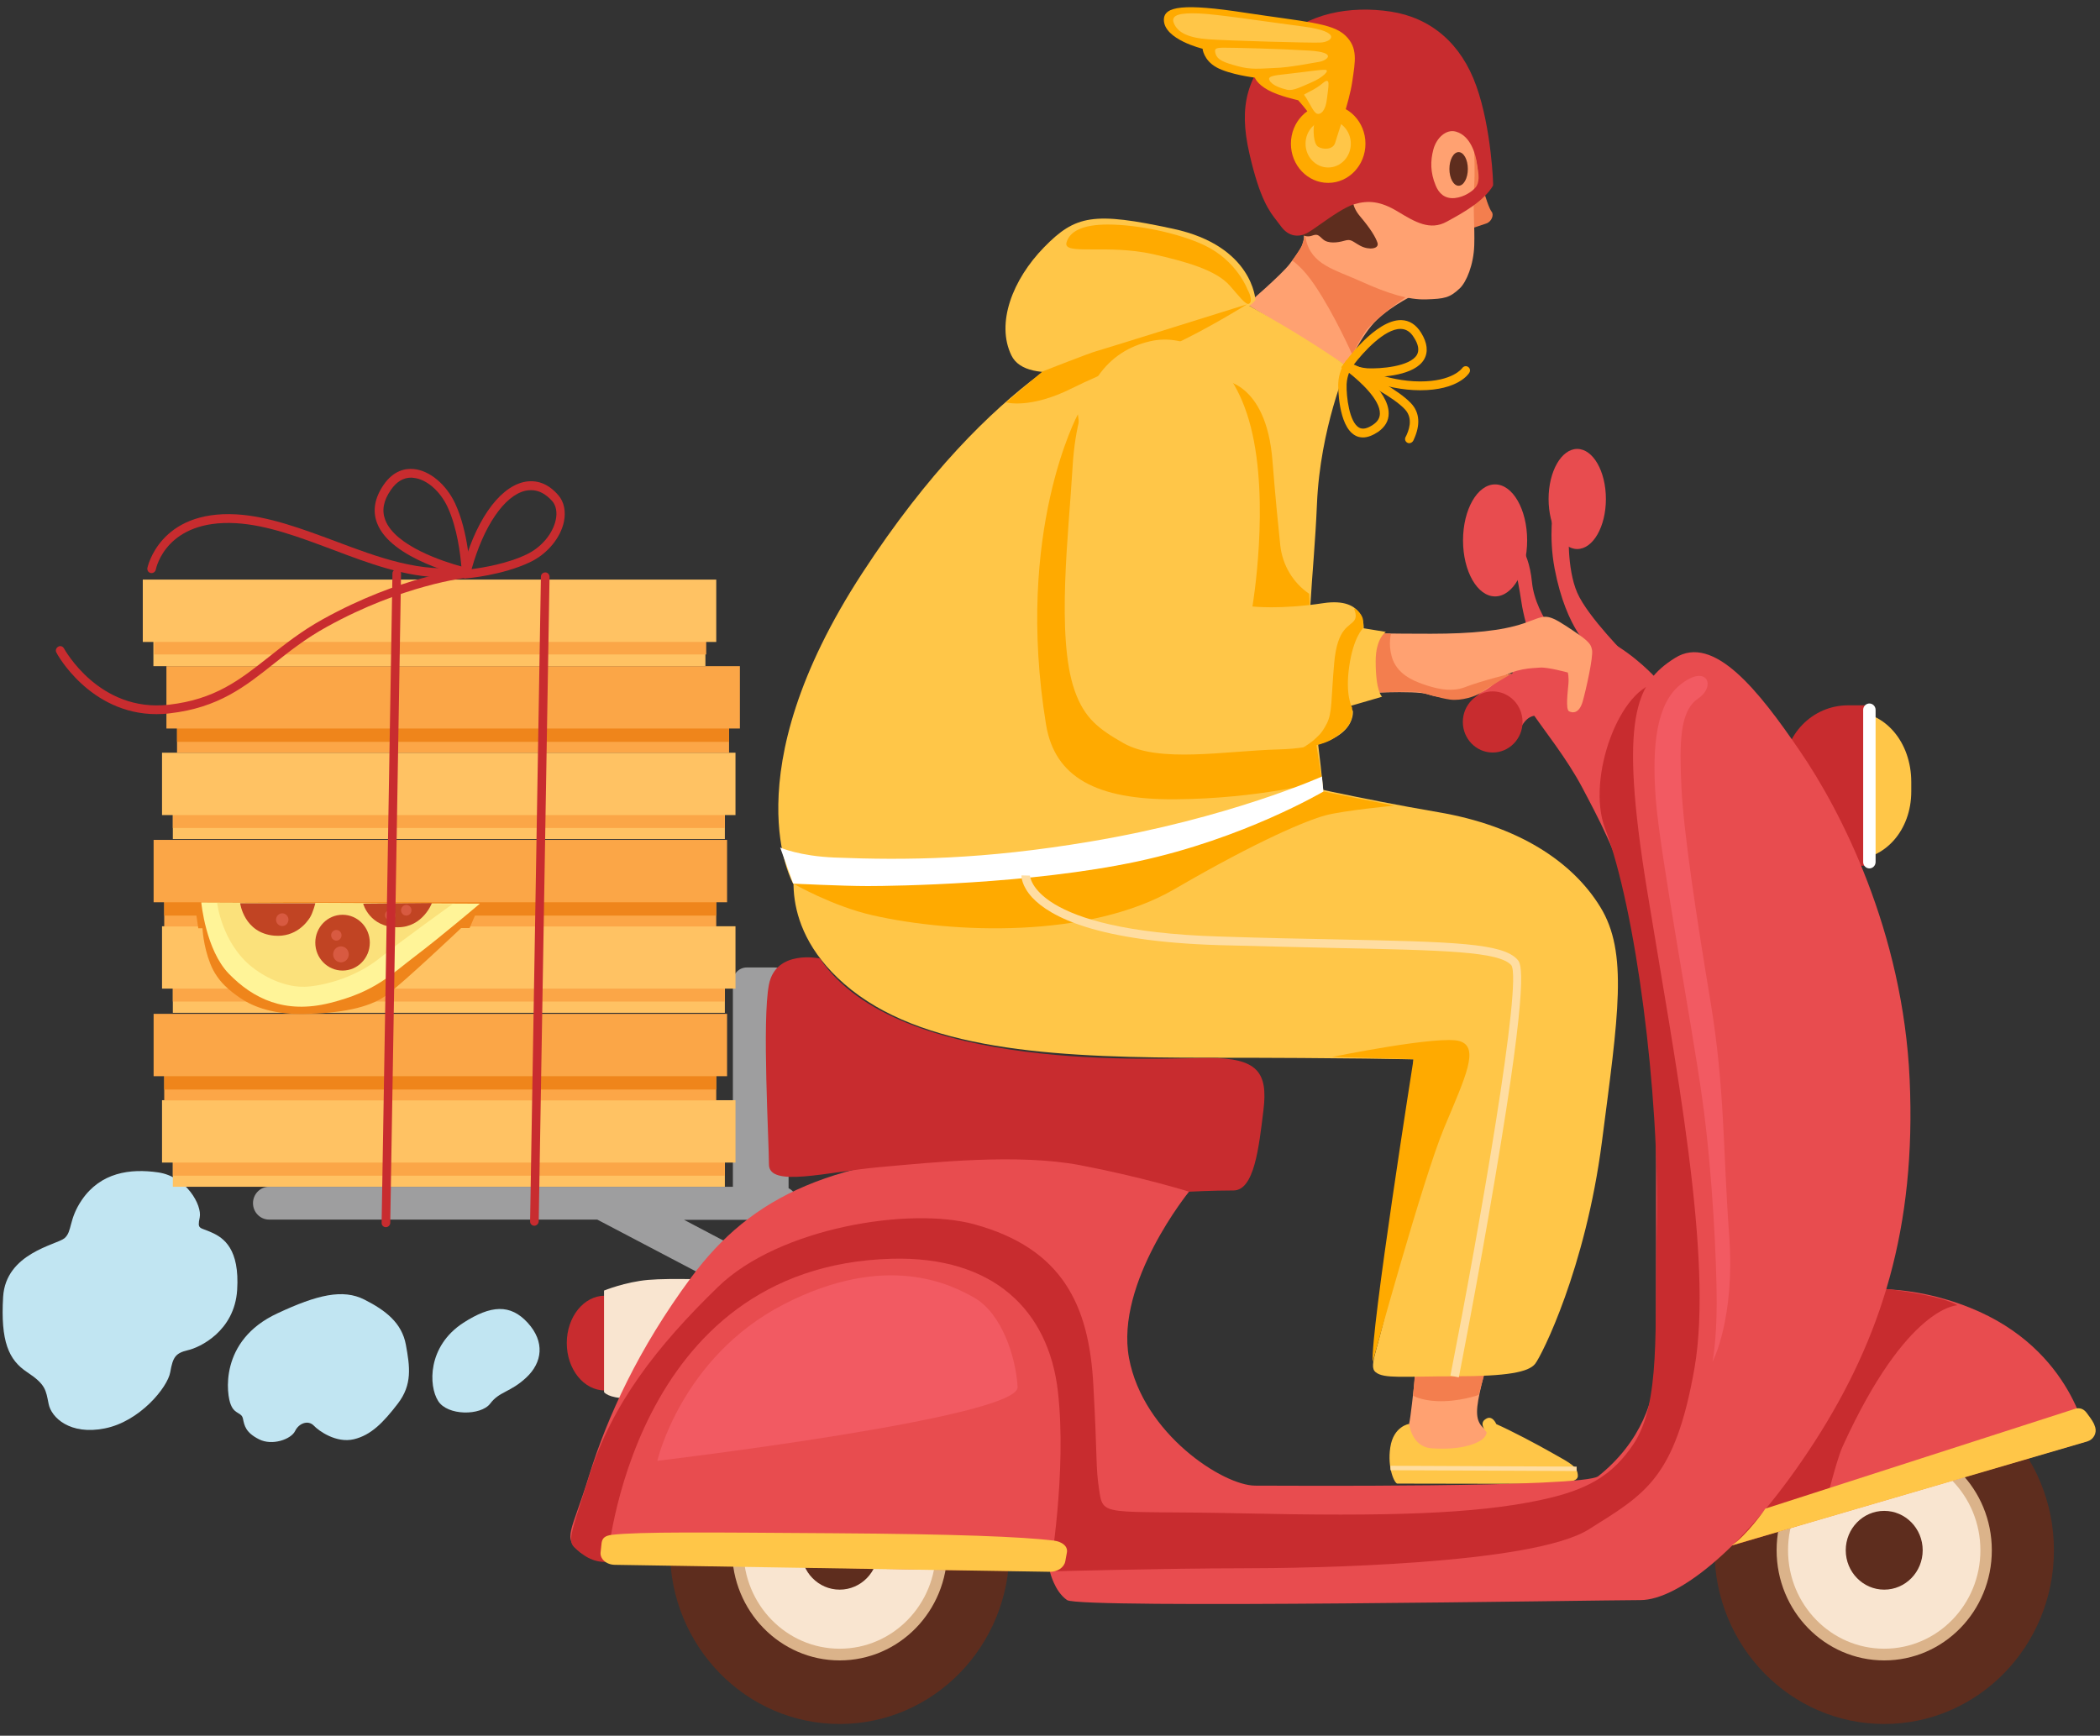 <?xml version="1.0" encoding="UTF-8"?> <svg xmlns="http://www.w3.org/2000/svg" width="150" height="124" viewBox="0 0 150 124" fill="none"><rect x="0" y="0" width="150" height="124" fill="#333333" stroke="none"/> <path d="M105.776 12.962C106.134 14.223 106.377 14.911 106.549 15.131C106.721 15.351 106.549 15.835 106.162 15.966C105.776 16.098 104.459 16.538 104.459 16.538L103.815 11.834L104.202 11.043L105.289 10.061C105.304 10.061 105.547 12.156 105.776 12.962Z" fill="#F37E4E"></path> <path d="M89.074 21.74C89.074 21.74 91.55 19.615 92.122 18.853C92.924 17.769 93.281 17.329 93.081 16.45C92.867 15.57 92.537 14.984 93.01 15.16C93.482 15.336 101.153 20.993 101.153 20.993C101.153 20.993 99.522 21.74 98.362 22.839C97.217 23.924 96.23 26.18 96.23 26.18L89.074 21.74Z" fill="#FFA171"></path> <path d="M93.911 20.377C95.328 22.473 96.602 25.36 96.602 25.36C96.602 25.36 97.275 23.894 97.775 23.381C98.906 22.224 100.667 21.051 100.667 21.051L96.888 14.97L93.439 16.142L92.967 17.637L92.308 18.619C92.308 18.619 93.038 19.073 93.911 20.377Z" fill="#F37E4E"></path> <path d="M104.703 6.382C104.703 6.382 105.118 7.423 105.232 9.46C105.332 11.291 105.361 12.303 105.289 13.446C105.204 14.94 105.347 16.127 105.304 17.52C105.261 18.912 104.746 20.143 104.273 20.597C103.543 21.286 103.171 21.344 101.883 21.388C100.609 21.432 99.15 20.978 97.232 20.113C95.328 19.249 93.654 18.926 93.267 17.051C92.881 15.175 93.095 13.387 93.095 13.387L99.693 7.071L104.703 6.382Z" fill="#FFA171"></path> <path d="M96.688 13.959C96.688 13.959 96.402 14.574 97.146 15.453C97.89 16.333 98.248 16.919 98.391 17.344C98.534 17.783 97.79 17.886 97.174 17.564C96.573 17.241 96.53 17.051 96.029 17.197C95.528 17.344 94.856 17.417 94.498 17.095C94.14 16.772 94.112 16.699 93.682 16.846C93.253 16.992 92.609 16.743 92.294 15.966C91.993 15.204 96.688 13.959 96.688 13.959Z" fill="#5E2D1E"></path> <path fill-rule="evenodd" clip-rule="evenodd" d="M99.336 0.828C102.212 1.268 104.374 3.114 105.447 6.133C106.535 9.152 106.678 13.284 106.649 13.255C106.005 14.354 104.56 15.175 103.343 15.834C102.143 16.5 101.067 15.852 99.87 15.13C99.854 15.121 99.838 15.111 99.822 15.102C98.606 14.369 97.733 14.296 96.731 14.589C96.07 14.782 95.06 15.492 94.285 16.037C93.885 16.318 93.548 16.555 93.353 16.655C92.781 16.948 92.051 16.948 91.478 16.142C91.395 16.025 91.307 15.914 91.216 15.797C90.675 15.11 89.992 14.241 89.246 10.984C88.444 7.496 89.088 5.459 91.364 3.012C93.31 0.931 96.459 0.389 99.336 0.828ZM103.915 14.149C104.602 14.076 105.16 13.665 105.375 13.416C105.704 13.05 105.633 12.493 105.518 11.775C105.418 11.057 105.06 9.694 103.987 9.401C103.314 9.211 102.613 9.826 102.384 10.676C102.169 11.482 102.155 12.317 102.556 13.27C102.77 13.783 103.171 14.222 103.915 14.149Z" fill="#C82C2F"></path> <path d="M94.87 13.065C96.34 13.065 97.532 11.811 97.532 10.266C97.532 8.72 96.34 7.467 94.87 7.467C93.4 7.467 92.208 8.72 92.208 10.266C92.208 11.811 93.4 13.065 94.87 13.065Z" fill="#FFAA00"></path> <path d="M94.87 11.966C95.763 11.966 96.487 11.204 96.487 10.266C96.487 9.327 95.763 8.566 94.87 8.566C93.977 8.566 93.253 9.327 93.253 10.266C93.253 11.204 93.977 11.966 94.87 11.966Z" fill="#FFC648"></path> <path d="M83.134 1.415C83.134 0.433 84.58 0.242 88.888 0.902C93.21 1.561 95.142 1.634 96.087 2.528C97.017 3.408 96.802 4.375 96.588 5.84C96.373 7.32 95.514 9.665 95.371 10.193C95.228 10.705 94.513 10.705 94.155 10.486C93.797 10.266 93.797 9.24 93.868 8.859C93.94 8.493 92.723 7.159 92.723 7.159C92.723 7.159 91.349 6.866 90.562 6.426C89.775 5.987 89.632 5.547 89.632 5.547C89.632 5.547 87.829 5.327 86.898 4.814C85.968 4.302 85.897 3.481 85.897 3.481C85.897 3.481 83.134 2.821 83.134 1.415Z" fill="#FFAA00"></path> <path d="M104.187 13.27C104.551 13.27 104.846 12.732 104.846 12.068C104.846 11.405 104.551 10.867 104.187 10.867C103.824 10.867 103.529 11.405 103.529 12.068C103.529 12.732 103.824 13.27 104.187 13.27Z" fill="#5E2D1E"></path> <path d="M83.85 1.664C84.122 2.323 84.866 2.704 86.326 2.807C87.771 2.909 93.453 3.07 94.298 3.041C95.156 3.012 95.915 2.264 93.11 1.898C90.305 1.532 86.784 0.989 85.596 0.96C84.408 0.916 83.578 1.019 83.85 1.664Z" fill="#FFC648"></path> <path d="M86.812 3.788C86.941 4.301 87.442 4.463 88.401 4.726C89.36 4.99 89.947 4.902 91.034 4.858C92.122 4.829 93.74 4.492 94.226 4.419C94.727 4.345 95.643 3.744 93.496 3.613C91.349 3.481 88.186 3.407 87.399 3.407C86.769 3.407 86.755 3.51 86.812 3.788Z" fill="#FFC648"></path> <path d="M90.677 5.738C90.863 6.104 91.507 6.309 91.936 6.412C92.366 6.514 92.995 6.177 93.711 5.869C94.441 5.562 95.028 5.019 94.67 4.99C94.312 4.961 93.053 5.166 92.194 5.254C91.335 5.371 90.476 5.371 90.677 5.738Z" fill="#FFC648"></path> <path d="M93.31 7.012C93.611 7.496 93.84 8.053 94.083 8.126C94.326 8.199 94.684 7.95 94.784 7.042C94.884 6.148 95.07 5.459 94.498 5.928C93.94 6.397 93.439 6.573 93.267 6.69C93.095 6.793 93.124 6.719 93.31 7.012Z" fill="#FFC648"></path> <path d="M101.396 94.968C101.396 94.968 100.867 100.785 100.652 101.708C100.423 102.632 99.908 103.32 99.979 104.317C100.051 105.313 100.809 105.621 103.042 105.621C105.289 105.621 111.873 105.548 111.873 105.548C111.873 105.548 106.935 102.72 106.262 102.251C105.59 101.796 105.361 101.327 105.59 100.023C105.819 98.719 106.491 96.345 106.491 96.345L101.396 94.968Z" fill="#FFA171"></path> <path d="M102.613 100.096C104.173 100.17 105.619 99.657 105.619 99.657L106.749 95.524L101.268 95.685L100.939 99.701C100.939 99.715 101.482 100.038 102.613 100.096Z" fill="#F37E4E"></path> <path d="M106.878 101.738C107.937 102.207 109.726 103.145 110.957 103.848C112.202 104.551 112.703 104.786 112.703 105.445C112.703 106.105 110.599 106.002 107.78 106.002C105.347 106.002 99.98 105.988 99.808 105.988C99.622 105.988 99.078 104.889 99.307 103.394C99.536 101.884 100.652 101.723 100.652 101.723C100.652 101.723 100.824 103.364 102.255 103.467C104.259 103.599 105.275 103.203 105.733 102.925C106.191 102.646 106.191 102.324 106.191 102.324C106.191 102.324 105.59 101.709 106.105 101.386C106.592 101.034 106.878 101.738 106.878 101.738Z" fill="#FFC648"></path> <path d="M56.943 61.175C56.943 61.175 55.168 66.245 60.836 70.729C66.504 75.199 76.064 75.565 86.326 75.565C96.588 75.565 100.967 75.683 100.967 75.683C100.967 75.683 100.266 86.805 99.436 91.509C98.606 96.228 97.661 97.547 98.262 98.03C98.849 98.514 100.266 98.323 103.916 98.323C107.651 98.323 109.183 98.03 109.655 97.43C110.127 96.829 113.247 90.645 114.421 81.588C115.595 72.517 116.31 68.048 114.306 64.794C112.303 61.526 108.41 58.991 102.742 58.024C97.075 57.057 91.879 55.855 91.879 55.855L56.943 61.175Z" fill="#FFC648"></path> <path d="M62.295 65.38C68.063 66.699 77.796 67.066 83.893 63.519C89.99 59.973 93.367 58.61 94.641 58.258C95.915 57.907 99.579 57.555 99.579 57.555L94.541 56.544L71.928 60.339L56.671 63.124C56.671 63.138 59.476 64.736 62.295 65.38Z" fill="#FFAA00"></path> <path d="M89.675 21.447C89.675 21.447 89.517 17.578 83.807 16.347C78.111 15.116 76.823 15.365 74.575 17.666C72.328 19.967 71.126 23.088 72.243 25.389C73.359 27.69 78.912 26.209 82.032 24.979C85.181 23.748 88.144 23.103 89.675 21.447Z" fill="#FFC648"></path> <path d="M89.102 20.67C89.102 20.67 88.344 18.619 86.025 17.52C84.265 16.684 81.316 16.04 79.127 16.04C77.309 16.04 76.393 16.538 76.178 17.329C75.921 18.267 79.084 17.417 82.39 18.164C84.651 18.677 86.855 19.278 87.843 20.407C88.43 21.066 89.002 21.843 89.217 21.696C89.489 21.549 89.274 20.963 89.102 20.67Z" fill="#FFAA00"></path> <path d="M91.55 23.191C93.954 24.598 96.216 26.166 96.216 26.166C96.216 26.166 94.298 30.591 94.069 35.999C93.84 41.406 93.153 45.392 93.725 49.744C94.298 54.097 94.527 56.559 94.527 56.559C94.527 56.559 86.498 61.028 77.309 62.2C68.135 63.373 56.657 63.138 56.657 63.138C56.657 63.138 52.177 55.386 61.594 40.937C71.012 26.488 79.27 23.66 81.903 22.37C84.537 21.081 89.059 21.74 89.059 21.74L91.55 23.191Z" fill="#FFC648"></path> <path d="M59.977 123.162C66.672 123.162 72.099 117.605 72.099 110.75C72.099 103.895 66.672 98.338 59.977 98.338C53.282 98.338 47.854 103.895 47.854 110.75C47.854 117.605 53.282 123.162 59.977 123.162Z" fill="#5E2D1E"></path> <path d="M59.977 118.62C64.222 118.62 67.662 115.096 67.662 110.75C67.662 106.404 64.222 102.881 59.977 102.881C55.732 102.881 52.291 106.404 52.291 110.75C52.291 115.096 55.732 118.62 59.977 118.62Z" fill="#DBB38A"></path> <path d="M59.977 117.784C63.771 117.784 66.847 114.635 66.847 110.75C66.847 106.865 63.771 103.716 59.977 103.716C56.182 103.716 53.107 106.865 53.107 110.75C53.107 114.635 56.182 117.784 59.977 117.784Z" fill="#F9E5D0"></path> <path d="M59.977 113.564C61.495 113.564 62.725 112.304 62.725 110.75C62.725 109.196 61.495 107.937 59.977 107.937C58.459 107.937 57.229 109.196 57.229 110.75C57.229 112.304 58.459 113.564 59.977 113.564Z" fill="#5E2D1E"></path> <path d="M134.587 123.162C141.282 123.162 146.709 117.605 146.709 110.75C146.709 103.895 141.282 98.338 134.587 98.338C127.892 98.338 122.464 103.895 122.464 110.75C122.464 117.605 127.892 123.162 134.587 123.162Z" fill="#5E2D1E"></path> <path d="M134.587 118.62C138.832 118.62 142.273 115.096 142.273 110.75C142.273 106.404 138.832 102.881 134.587 102.881C130.342 102.881 126.901 106.404 126.901 110.75C126.901 115.096 130.342 118.62 134.587 118.62Z" fill="#DBB38A"></path> <path d="M134.587 117.784C138.381 117.784 141.457 114.635 141.457 110.75C141.457 106.865 138.381 103.716 134.587 103.716C130.793 103.716 127.717 106.865 127.717 110.75C127.717 114.635 130.793 117.784 134.587 117.784Z" fill="#F9E5D0"></path> <path d="M134.587 113.564C136.104 113.564 137.335 112.304 137.335 110.75C137.335 109.196 136.104 107.937 134.587 107.937C133.069 107.937 131.839 109.196 131.839 110.75C131.839 112.304 133.069 113.564 134.587 113.564Z" fill="#5E2D1E"></path> <path d="M43.203 99.334C44.705 99.334 45.922 97.819 45.922 95.949C45.922 94.08 44.705 92.564 43.203 92.564C41.701 92.564 40.484 94.08 40.484 95.949C40.484 97.819 41.701 99.334 43.203 99.334Z" fill="#C82C2F"></path> <path d="M51.404 91.436C51.404 91.436 47.955 91.289 46.294 91.436C44.648 91.582 43.145 92.198 43.145 92.198V99.452C43.145 99.452 43.446 99.891 44.791 99.891C46.137 99.891 51.404 91.436 51.404 91.436Z" fill="#F9E5D0"></path> <path d="M71.856 28.745C71.856 28.745 73.559 29.243 76.55 27.748C78.955 26.547 81.474 25.667 83.764 24.642C86.054 23.616 89.074 21.74 89.074 21.74C89.074 21.74 78.726 24.979 78.282 25.096C77.838 25.213 74.475 26.532 74.475 26.532L71.856 28.745Z" fill="#FFAA00"></path> <path d="M56.971 85.94C56.971 85.472 56.699 85.076 56.327 84.885V70.128C56.327 69.572 55.884 69.117 55.34 69.117H53.336C52.792 69.117 52.349 69.572 52.349 70.128V84.783H19.216C18.586 84.783 18.071 85.31 18.071 85.955C18.071 86.6 18.586 87.127 19.216 87.127H42.659L54.91 93.561C55.311 93.766 55.798 93.605 55.998 93.209L56.542 92.124C56.742 91.714 56.585 91.216 56.199 91.011L48.856 87.142H55.841C56.456 87.113 56.971 86.585 56.971 85.94Z" fill="#9E9E9F"></path> <path d="M87.256 27.147C87.256 27.147 90.448 27.235 90.891 32.921C91.106 35.618 91.306 37.611 91.45 38.973C91.607 40.38 92.365 41.641 93.51 42.417V42.417L93.611 44.469L88.516 45.026L85.896 42.798L87.256 27.147Z" fill="#FFAA00"></path> <path d="M74.718 51.767C75.334 55.518 78.296 57.145 83.95 57.101C89.99 57.057 94.441 55.826 94.441 55.826L93.653 50.829C93.653 50.829 82.662 50.946 80.73 48.162C78.797 45.377 76.994 29.595 76.994 29.595C76.994 29.595 72.457 37.962 74.718 51.767Z" fill="#FFAA00"></path> <path d="M84.952 85.105C84.952 85.105 83.234 81.793 71.384 82.233C59.533 82.672 53.722 85.384 49.357 91.275C45.607 96.345 43.389 101.196 42.087 105.387C40.798 109.578 40.154 109.798 41.443 110.897C42.731 111.996 74.976 112.245 74.976 112.245L78.254 113.315L106.678 113.095L121.963 110.897L149.099 102.954C149.099 102.954 148.14 96.404 140.727 93.429C136.347 91.67 132.955 92.154 132.955 92.154L118.528 48.718C118.528 48.718 117.383 47.341 115.594 46.198C113.805 45.055 110.571 45.627 108.553 47.004C106.549 48.382 110.785 52.03 113.018 56.266C115.251 60.501 118.285 65.908 118.285 79.61C118.285 93.312 118.285 94.821 118.285 97.356C118.285 99.891 117.197 103.042 114.163 105.46C113.118 106.295 91.478 106.134 89.66 106.134C87.371 106.134 81.646 102.427 80.644 97.019C79.642 91.612 84.952 85.105 84.952 85.105Z" fill="#E84C4F"></path> <path d="M69.595 87.464C75.892 89.194 77.796 93.238 78.096 98.953C78.397 104.375 78.254 104.683 78.497 106.339C78.798 108.449 78.64 107.893 88.644 108.112C99.15 108.347 105.347 108.156 109.984 107.174C113.333 106.471 115.151 105.445 116.682 103.159C118.643 100.199 118.171 94.997 118.342 87.596C118.557 78.13 116.825 64.868 114.65 59.196C113.276 55.591 115.738 48.982 118.543 48.748C121.362 48.513 123.423 86.761 123.423 86.761L128.046 90.41C128.046 90.41 133.585 91.963 134.572 92.066C138.823 92.549 139.825 93.238 139.811 93.253C139.811 93.253 136.204 93.253 131.61 103.35C131.109 104.449 130.15 108.464 130.15 108.464C130.15 108.464 124.253 110.281 123.695 110.413C120.117 111.234 118.872 112.655 118.872 112.655L100.495 113.564L78.297 113.344L74.99 112.259L72.686 99.1L62.539 94.132L54.152 97.591L46.953 104.361L43.375 111.571C43.375 111.571 42.43 111.732 41.457 110.911C40.484 110.091 40.484 110.501 42.101 105.401C43.718 100.302 46.91 96.184 51.289 91.934C55.669 87.684 65.001 86.204 69.595 87.464Z" fill="#C82C2F"></path> <path d="M63.684 89.926C70.997 89.721 74.905 93.649 75.563 99.393C76.221 105.138 74.99 112.26 74.99 112.26L43.375 111.571C43.375 111.571 45.021 90.439 63.684 89.926Z" fill="#E84C4F"></path> <path d="M58.56 68.473C58.56 68.473 55.425 67.799 54.925 70.334C54.424 72.869 54.925 81.486 54.925 83.186C54.925 84.871 59.075 83.713 62.868 83.376C66.661 83.039 72.715 82.394 77.166 83.244C81.617 84.094 84.937 85.135 84.937 85.135C84.937 85.135 86.612 85.047 88.1 85.047C89.589 85.047 89.918 81.999 90.247 79.302C90.576 76.591 89.818 75.58 86.326 75.58C82.834 75.58 64.17 76.752 58.56 68.473Z" fill="#C82C2F"></path> <path d="M111.859 49.349C111.358 51.063 111.415 51.503 110.427 51.21C109.426 50.931 108.996 51.269 108.553 52.118C108.109 52.968 105.132 50.14 105.132 50.14C105.132 50.14 106.077 48.836 108.066 48.103C110.055 47.37 110.828 47.708 111.487 47.927C112.131 48.147 112.016 48.777 111.859 49.349Z" fill="#E84C4F"></path> <path d="M106.792 42.608C108.057 42.608 109.082 40.816 109.082 38.607C109.082 36.398 108.057 34.606 106.792 34.606C105.528 34.606 104.502 36.398 104.502 38.607C104.502 40.816 105.528 42.608 106.792 42.608Z" fill="#E84C4F"></path> <path d="M112.66 39.223C113.79 39.223 114.707 37.622 114.707 35.647C114.707 33.672 113.79 32.071 112.66 32.071C111.53 32.071 110.613 33.672 110.613 35.647C110.613 37.622 111.53 39.223 112.66 39.223Z" fill="#E84C4F"></path> <path d="M107.98 38.27C107.98 38.27 109.168 38.974 109.426 41.582C109.683 44.19 112.059 46.462 112.059 46.462L109.998 47.707C109.998 47.707 108.91 44.718 108.667 42.974C108.409 41.23 107.823 38.622 107.823 38.622L107.98 38.27Z" fill="#E84C4F"></path> <path d="M110.957 36.263C110.957 36.263 110.599 38.27 111.043 40.615C111.888 45.055 113.72 46.432 113.72 46.432L116.31 46.96C116.31 46.96 113.419 44.088 112.66 42.344C111.902 40.6 112.059 37.904 112.059 37.904L110.957 36.263Z" fill="#E84C4F"></path> <path d="M132.526 61.409H132.297C134.63 61.409 136.519 59.328 136.519 56.544V55.87C136.519 52.998 134.63 50.843 132.297 50.843H132.526V61.409Z" fill="#FFC648"></path> <path d="M133.528 61.849H131.996C129.463 61.849 127.416 59.753 127.416 57.16V55.079C127.416 52.485 129.463 50.389 131.996 50.389H133.528V61.849Z" fill="#C82C2F"></path> <path d="M97.604 45.231C97.604 45.231 99.293 45.275 102.212 45.275C105.132 45.275 107.293 45.055 108.81 44.542C110.327 44.029 110.327 43.721 111.859 44.718C113.376 45.714 113.633 45.934 113.719 46.447C113.805 46.96 113.29 49.261 113.047 50.125C112.789 50.99 112.331 50.946 112.073 50.814C111.816 50.682 111.988 49.378 112.03 48.865C112.073 48.352 111.987 48.044 111.987 48.044C111.987 48.044 110.542 47.649 109.998 47.693C109.454 47.737 108.18 47.737 107.207 48.469C106.463 49.041 106.062 49.51 104.96 49.73C104.13 49.891 103.014 49.949 101.998 49.598C101.082 49.29 96.831 49.554 96.831 49.554L97.604 45.231Z" fill="#FFA171"></path> <path d="M76.608 33.434C76.35 37.933 75.42 45.48 76.751 49.305C77.452 51.327 78.497 52.089 80.243 53.086C82.776 54.536 87.514 53.642 91.306 53.54C97.017 53.393 96.631 50.785 96.631 50.785C96.631 50.785 95.772 49.774 96.359 47.312C96.931 44.85 97.403 44.908 97.403 44.908C97.403 44.908 97.618 42.622 94.512 43.091C91.421 43.56 89.46 43.326 89.46 43.326C89.46 43.326 90.72 35.925 89.346 30.518C87.972 25.11 84.522 23.821 82.161 24.378C79.213 25.052 76.951 27.441 76.608 33.434Z" fill="#FFC648"></path> <path d="M99.407 46.901C99.75 48.147 100.938 48.631 101.654 48.88C102.37 49.129 103.586 49.51 104.66 49.085C105.733 48.66 108.037 48.088 108.037 48.088C108.037 48.088 106.248 49.144 105.833 49.451C105.418 49.759 104.359 50.081 103.586 49.979C102.828 49.876 101.854 49.554 101.396 49.451C100.938 49.349 97.418 49.51 97.418 49.51L97.775 45.905L98.591 45.231L99.35 45.289C99.364 45.289 99.149 45.964 99.407 46.901Z" fill="#F37E4E"></path> <path d="M97.375 44.879L98.992 45.143C98.992 45.143 98.262 45.583 98.262 47.238C98.262 49.437 98.72 49.774 98.72 49.774L96.559 50.404C96.559 50.404 95.428 50.565 95.428 48.22C95.428 45.876 95.858 45.026 97.375 44.879Z" fill="#FFC648"></path> <path d="M96.745 44.307C96.43 44.791 95.528 44.776 95.299 47.37C95.07 49.964 95.171 50.917 94.77 51.693C94.369 52.47 94.14 52.573 93.911 52.807C93.682 53.041 93.081 53.408 93.081 53.408C93.081 53.408 94.57 53.276 95.385 52.66C96.216 52.06 96.301 51.884 96.473 51.517C96.645 51.151 96.573 50.536 96.573 50.536C96.573 50.536 96.072 49.686 96.373 47.605C96.674 45.509 97.361 44.879 97.361 44.879C97.361 44.879 97.389 44.674 97.361 44.307C97.332 43.941 96.96 43.575 96.759 43.472C96.588 43.37 97.017 43.897 96.745 44.307Z" fill="#FFAA00"></path> <path d="M106.62 53.76C107.798 53.76 108.753 52.782 108.753 51.576C108.753 50.37 107.798 49.393 106.62 49.393C105.443 49.393 104.488 50.37 104.488 51.576C104.488 52.782 105.443 53.76 106.62 53.76Z" fill="#C82C2F"></path> <path d="M119.645 47.004C116.839 48.763 115.637 51.254 117.641 63.549C119.645 75.844 122.407 89.868 121.033 97.752C119.645 105.636 117.498 106.735 113.49 109.255C109.483 111.776 93.654 112.04 88.573 112.04C83.492 112.04 74.99 112.26 74.99 112.26C74.99 112.26 75.305 113.681 76.221 114.311C77.151 114.941 114.406 114.311 117.169 114.311C119.945 114.311 124.869 110.369 129.635 102.969C134.401 95.554 136.877 87.684 136.404 77.119C135.932 66.553 131.481 57.892 128.547 53.628C125.641 49.363 122.407 45.26 119.645 47.004Z" fill="#E84C4F"></path> <path d="M98.048 97.297C98.048 97.297 101.626 84.226 103.157 80.562C104.689 76.899 105.705 74.818 104.259 74.378C102.814 73.939 95.157 75.507 95.157 75.507L100.967 75.668C100.967 75.682 97.876 95.202 98.048 97.297Z" fill="#FFAA00"></path> <path d="M43.904 111.791L74.976 112.289C75.534 112.304 76.007 111.981 76.092 111.542L76.207 110.911C76.293 110.457 75.849 110.135 75.277 110.061C73.015 109.783 68.264 109.593 59.49 109.534C50.545 109.475 45.679 109.417 43.689 109.651C43.246 109.71 43.031 109.856 42.974 110.208L42.902 110.867C42.831 111.351 43.289 111.776 43.904 111.791Z" fill="#FFC648"></path> <path d="M123.681 110.413L149.114 102.969V102.969C149.529 102.837 149.786 102.397 149.658 101.958C149.557 101.621 149.414 101.43 149.056 100.946C148.684 100.434 148.198 100.653 148.198 100.653L126.1 107.775C126.1 107.79 124.783 109.68 123.681 110.413Z" fill="#FFC648"></path> <path d="M59.619 61.263C64.757 61.468 70.239 61.409 77.882 60.12C87.772 58.464 94.427 55.474 94.427 55.474L94.527 56.544C94.527 56.544 88.859 59.914 81.245 61.541C73.631 63.168 63.827 63.3 61.981 63.3C60.135 63.3 56.657 63.124 56.657 63.124L55.726 60.544C55.741 60.559 57.1 61.16 59.619 61.263Z" fill="white"></path> <path fill-rule="evenodd" clip-rule="evenodd" d="M97.633 26.942H97.904C98.706 26.942 101.053 26.84 101.726 25.667C102.026 25.14 101.955 24.495 101.511 23.777C101.153 23.191 100.667 22.883 100.094 22.868C98.262 22.824 96.073 25.858 95.987 25.99L95.801 26.239L96.044 26.429C96.046 26.43 96.052 26.434 96.061 26.44C96.168 26.51 96.748 26.888 97.633 26.942ZM97.676 26.312C97.246 26.283 96.903 26.166 96.688 26.063C97.389 25.14 98.906 23.484 100.037 23.498H100.08C100.438 23.513 100.753 23.704 100.996 24.114C101.325 24.612 101.382 25.037 101.211 25.345C100.724 26.195 98.577 26.356 97.676 26.312Z" fill="#FFAA00"></path> <path fill-rule="evenodd" clip-rule="evenodd" d="M96.788 31.104C96.96 31.207 97.16 31.251 97.361 31.251C97.675 31.251 98.033 31.119 98.434 30.855C98.935 30.503 99.192 30.064 99.192 29.536C99.207 27.909 96.716 26.107 96.43 25.902L96.173 25.726L96.001 25.99C96 25.992 95.997 25.997 95.992 26.005C95.933 26.104 95.612 26.641 95.586 27.441C95.586 27.441 95.586 27.442 95.586 27.443C95.585 27.551 95.56 30.41 96.788 31.104ZM96.187 27.455C96.201 27.118 96.287 26.825 96.359 26.635C97.16 27.265 98.577 28.554 98.563 29.536C98.563 29.858 98.405 30.122 98.076 30.342C97.661 30.621 97.332 30.694 97.074 30.547C96.387 30.166 96.158 28.349 96.187 27.455Z" fill="#FFAA00"></path> <path d="M101.44 27.88C98.82 27.88 96.631 26.693 96.531 26.649C96.387 26.561 96.33 26.385 96.402 26.224C96.487 26.078 96.659 26.019 96.817 26.092C96.831 26.107 98.978 27.25 101.44 27.25C103.772 27.25 104.431 26.312 104.445 26.297C104.545 26.151 104.731 26.122 104.86 26.209C105.003 26.297 105.046 26.488 104.946 26.634C104.917 26.693 104.159 27.88 101.44 27.88Z" fill="#FFAA00"></path> <path d="M100.666 31.661C100.638 31.661 100.595 31.661 100.566 31.646C100.409 31.588 100.323 31.427 100.38 31.265C100.38 31.236 100.409 31.207 100.438 31.148C100.581 30.84 100.996 29.932 100.352 29.243C99.522 28.349 97.36 27.279 97.332 27.265C97.174 27.191 97.117 27.001 97.189 26.854C97.26 26.693 97.446 26.634 97.589 26.708C97.689 26.752 99.879 27.836 100.795 28.818C101.411 29.477 101.468 30.357 100.981 31.412C100.967 31.441 100.967 31.456 100.953 31.47C100.91 31.573 100.781 31.661 100.666 31.661Z" fill="#FFAA00"></path> <path d="M46.952 104.361C46.952 104.361 48.656 96.96 55.983 93.18C63.326 89.399 67.948 91.773 69.594 92.711C71.541 93.824 72.557 96.902 72.686 99.085C72.829 101.283 46.952 104.361 46.952 104.361Z" fill="#F25A62"></path> <path d="M120.045 48.895C118.357 50.228 117.97 53.144 118.271 57.101C118.571 61.058 120.861 73.221 121.591 78.511C122.335 83.801 122.622 90.322 122.622 93.048C122.622 95.774 122.321 97.283 122.321 97.283C122.321 97.283 123.953 94.249 123.509 88.197C123.065 82.145 123.208 77.749 122.178 71.55C121.148 65.351 120.26 59.446 120.103 56.266C119.96 53.086 119.96 50.814 121.291 49.906C122.622 48.997 121.906 47.414 120.045 48.895Z" fill="#F25A62"></path> <path d="M33.099 94.499C35.059 93.238 36.448 93.136 37.693 94.499C38.938 95.862 38.738 97.342 37.593 98.411C36.448 99.481 35.675 99.393 35.016 100.272C34.344 101.152 31.954 101.152 31.295 100.082C30.608 99.012 30.522 96.169 33.099 94.499Z" fill="#C1E5F2"></path> <path d="M19.817 93.825C22.665 92.491 24.497 92.066 26.028 92.843C27.559 93.619 28.704 94.513 28.991 96.067C29.277 97.635 29.463 98.91 28.418 100.272C27.373 101.635 26.5 102.529 25.27 102.822C24.024 103.115 22.779 102.236 22.407 101.84C22.021 101.445 21.362 101.65 21.076 102.236C20.79 102.822 19.445 103.306 18.5 102.822C17.541 102.339 17.455 101.84 17.355 101.357C17.255 100.873 16.782 101.064 16.496 100.375C16.181 99.686 15.609 95.773 19.817 93.825Z" fill="#C1E5F2"></path> <path d="M0.223 92.652C0.037 95.818 0.61 97.151 1.941 98.03C3.272 98.91 3.272 99.305 3.472 100.287C3.658 101.269 5.003 102.544 7.479 102.046C9.97 101.562 11.974 99.115 12.16 98.03C12.346 96.946 12.546 96.668 13.405 96.462C14.264 96.272 16.754 95.1 16.94 92.154C17.126 89.223 15.981 88.432 15.122 88.051C14.264 87.655 14.078 87.86 14.264 86.981C14.45 86.102 13.305 84.05 11.301 83.757C9.297 83.464 7.193 83.757 5.848 85.721C4.889 87.128 5.175 87.978 4.603 88.461C4.045 88.93 0.409 89.516 0.223 92.652Z" fill="#C1E5F2"></path> <path d="M133.528 62.039V62.039C133.284 62.039 133.084 61.834 133.084 61.585V50.712C133.084 50.462 133.284 50.257 133.528 50.257V50.257C133.771 50.257 133.971 50.462 133.971 50.712V61.585C133.971 61.834 133.771 62.039 133.528 62.039Z" fill="white"></path> <path d="M99.321 104.874L112.617 104.932" stroke="#FFDDA1" stroke-width="0.315"></path> <path d="M104.202 98.397L103.601 98.279C105.705 87.552 108.753 70.099 107.952 68.956C107.079 67.974 103.186 67.886 95.414 67.725C92.995 67.666 90.247 67.608 87.056 67.52C78.382 67.256 75.019 65.512 73.717 64.106C72.958 63.27 72.958 62.611 72.958 62.538L73.573 62.552C73.573 62.596 73.745 66.494 87.07 66.904C90.262 67.007 92.995 67.066 95.414 67.11C103.858 67.285 107.35 67.374 108.395 68.561C108.653 68.853 109.268 69.557 106.792 84.153C105.604 91.26 104.216 98.323 104.202 98.397Z" fill="#FFDDA1"></path> <rect x="12.345" y="55.489" width="39.43" height="4.455" fill="#FFC263"></rect> <rect x="12.345" y="57.511" width="39.43" height="1.641" fill="#FBA647"></rect> <rect x="11.573" y="53.774" width="40.962" height="4.455" fill="#FFC263"></rect> <rect x="12.345" y="67.901" width="39.43" height="4.455" fill="#FFC263"></rect> <rect x="12.345" y="69.909" width="39.43" height="1.641" fill="#FBA647"></rect> <rect x="11.573" y="66.172" width="40.962" height="4.455" fill="#FFC263"></rect> <rect x="12.646" y="49.319" width="39.43" height="4.455" fill="#FCA647"></rect> <rect x="12.646" y="51.649" width="39.43" height="1.348" fill="#EF851B"></rect> <rect x="11.887" y="47.59" width="40.962" height="4.455" fill="#FBA647"></rect> <rect x="11.73" y="61.731" width="39.43" height="4.455" fill="#FCA647"></rect> <rect x="11.73" y="64.062" width="39.43" height="1.348" fill="#EF851B"></rect> <rect x="10.972" y="60.002" width="40.962" height="4.455" fill="#FBA647"></rect> <rect x="12.345" y="80.328" width="39.43" height="4.455" fill="#FFC263"></rect> <rect x="12.345" y="82.35" width="39.43" height="1.641" fill="#FBA647"></rect> <rect x="11.573" y="78.599" width="40.962" height="4.455" fill="#FFC263"></rect> <rect x="11.73" y="74.158" width="39.43" height="4.455" fill="#FCA647"></rect> <rect x="11.73" y="76.488" width="39.43" height="1.348" fill="#EF851B"></rect> <rect x="10.972" y="72.429" width="40.962" height="4.455" fill="#FBA647"></rect> <rect x="10.957" y="43.135" width="39.43" height="4.455" fill="#FFC263"></rect> <rect x="11.014" y="45.114" width="39.43" height="1.641" fill="#FBA647"></rect> <rect x="10.199" y="41.406" width="40.962" height="4.455" fill="#FFC263"></rect> <path d="M13.906 64.555L14.163 66.314H14.464C14.464 66.314 14.507 67.545 15.022 68.849C15.537 70.168 16.525 70.856 17.155 71.296C17.799 71.736 19.201 72.483 21.692 72.439C24.168 72.395 26.357 72.043 27.631 71.076C28.919 70.109 32.941 66.299 32.941 66.299H33.542L34.301 64.54L13.906 64.555Z" fill="#EF851B"></path> <path d="M14.378 64.472C14.378 64.472 14.693 67.872 16.353 69.572C18.085 71.345 20.332 72.459 23.566 71.653C26.801 70.847 27.874 69.659 29.692 68.282C31.51 66.904 34.272 64.56 34.272 64.56L14.378 64.472Z" fill="#FFF498"></path> <path d="M18.042 69.117C19.115 69.952 20.618 70.611 22.035 70.479C23.452 70.347 25.499 69.747 27.13 68.442C28.776 67.124 32.325 64.588 32.325 64.588L15.509 64.501C15.509 64.471 15.823 67.387 18.042 69.117Z" fill="#FBE17B"></path> <path d="M19.588 66.844C21.133 66.976 21.921 65.892 22.135 65.555C22.364 65.189 22.522 64.529 22.522 64.529H17.154C17.154 64.529 17.427 66.654 19.588 66.844Z" fill="#C14423"></path> <path d="M25.942 64.559C25.942 64.559 26.386 66.259 28.418 66.244C30.207 66.244 30.851 64.515 30.851 64.515C30.851 64.515 26.028 64.559 25.942 64.559Z" fill="#C14423"></path> <path d="M24.468 69.337C25.543 69.337 26.415 68.445 26.415 67.344C26.415 66.243 25.543 65.351 24.468 65.351C23.393 65.351 22.521 66.243 22.521 67.344C22.521 68.445 23.393 69.337 24.468 69.337Z" fill="#C14423"></path> <path d="M20.16 66.157C20.405 66.157 20.604 65.954 20.604 65.703C20.604 65.452 20.405 65.248 20.16 65.248C19.915 65.248 19.716 65.452 19.716 65.703C19.716 65.954 19.915 66.157 20.16 66.157Z" fill="#D85A41"></path> <path d="M24.353 68.751C24.662 68.751 24.912 68.495 24.912 68.179C24.912 67.864 24.662 67.608 24.353 67.608C24.045 67.608 23.795 67.864 23.795 68.179C23.795 68.495 24.045 68.751 24.353 68.751Z" fill="#D85A41"></path> <path d="M24.024 67.198C24.23 67.198 24.396 67.027 24.396 66.817C24.396 66.606 24.23 66.436 24.024 66.436C23.819 66.436 23.652 66.606 23.652 66.817C23.652 67.027 23.819 67.198 24.024 67.198Z" fill="#D85A41"></path> <path d="M27.874 65.761C28.08 65.761 28.246 65.591 28.246 65.38C28.246 65.17 28.08 64.999 27.874 64.999C27.669 64.999 27.502 65.17 27.502 65.38C27.502 65.591 27.669 65.761 27.874 65.761Z" fill="#D85A41"></path> <path d="M29.019 65.41C29.225 65.41 29.391 65.239 29.391 65.029C29.391 64.818 29.225 64.648 29.019 64.648C28.814 64.648 28.647 64.818 28.647 65.029C28.647 65.239 28.814 65.41 29.019 65.41Z" fill="#D85A41"></path> <path d="M27.56 87.67V87.67C27.388 87.67 27.245 87.523 27.259 87.347L28.032 40.967C28.032 40.791 28.175 40.673 28.347 40.659C28.519 40.659 28.647 40.805 28.647 40.981L27.875 87.362C27.875 87.523 27.732 87.67 27.56 87.67Z" fill="#C82C2F"></path> <path d="M38.165 87.567V87.567C37.993 87.567 37.85 87.421 37.864 87.245L38.637 41.201C38.637 41.025 38.78 40.893 38.952 40.893C39.124 40.893 39.253 41.04 39.253 41.216L38.48 87.259C38.465 87.421 38.337 87.567 38.165 87.567Z" fill="#C82C2F"></path> <path fill-rule="evenodd" clip-rule="evenodd" d="M33.198 41.172H33.27C33.342 41.172 33.413 41.142 33.456 41.098C33.528 41.04 33.57 40.952 33.57 40.849C33.57 40.732 33.47 38.035 32.511 35.969C31.867 34.592 30.679 33.61 29.549 33.507C28.962 33.449 28.103 33.61 27.402 34.636C26.758 35.574 26.6 36.497 26.93 37.361C27.903 39.955 32.984 41.127 33.198 41.172ZM27.918 35.002C28.318 34.416 28.805 34.123 29.363 34.123C29.406 34.123 29.449 34.123 29.52 34.138C30.436 34.211 31.438 35.061 31.982 36.248C32.669 37.742 32.884 39.633 32.955 40.468C31.767 40.146 28.232 39.032 27.517 37.142C27.259 36.468 27.388 35.764 27.918 35.002Z" fill="#C82C2F"></path> <path fill-rule="evenodd" clip-rule="evenodd" d="M33.027 41.215C33.084 41.289 33.17 41.333 33.256 41.333C33.27 41.333 33.27 41.333 33.284 41.318C33.385 41.318 35.889 41.098 37.864 40.16C39.095 39.574 40.04 38.431 40.283 37.259C40.426 36.541 40.297 35.867 39.897 35.398C39.181 34.548 38.308 34.225 37.378 34.445C35.56 34.885 33.871 37.361 32.969 40.937C32.941 41.04 32.969 41.142 33.027 41.215ZM37.521 35.061C37.664 35.031 37.793 35.017 37.936 35.017C38.48 35.017 38.981 35.281 39.453 35.808C39.725 36.13 39.811 36.614 39.696 37.142C39.482 38.138 38.666 39.105 37.621 39.604C36.218 40.278 34.487 40.556 33.685 40.659C34.544 37.596 36.018 35.412 37.521 35.061Z" fill="#C82C2F"></path> <path d="M31.653 41.245C28.991 41.245 26.314 40.234 23.724 39.252C21.334 38.358 19.072 37.508 16.854 37.376C11.902 37.098 11.158 40.541 11.129 40.688C11.1 40.849 10.943 40.966 10.771 40.937C10.6 40.908 10.499 40.746 10.528 40.571C10.542 40.527 11.387 36.438 16.883 36.746C19.187 36.878 21.591 37.786 23.924 38.651C26.987 39.809 30.164 40.996 33.199 40.468C33.37 40.439 33.528 40.556 33.556 40.717C33.585 40.893 33.471 41.054 33.313 41.084C32.755 41.201 32.211 41.245 31.653 41.245Z" fill="#C82C2F"></path> <path d="M11.186 51.019C6.406 51.019 4.045 46.682 4.03 46.623C3.944 46.477 4.002 46.286 4.159 46.198C4.302 46.11 4.488 46.169 4.574 46.33C4.603 46.374 7.079 50.917 12.059 50.345C15.38 49.964 17.14 48.557 19.187 46.945C20.332 46.037 21.506 45.099 23.066 44.234C28.619 41.157 33.098 40.673 33.285 40.659C33.456 40.644 33.599 40.761 33.614 40.937C33.628 41.113 33.514 41.26 33.342 41.274C33.299 41.274 28.776 41.773 23.352 44.777C21.835 45.612 20.675 46.535 19.545 47.429C17.512 49.041 15.609 50.565 12.117 50.961C11.802 51.005 11.487 51.019 11.186 51.019Z" fill="#C82C2F"></path> </svg> 
